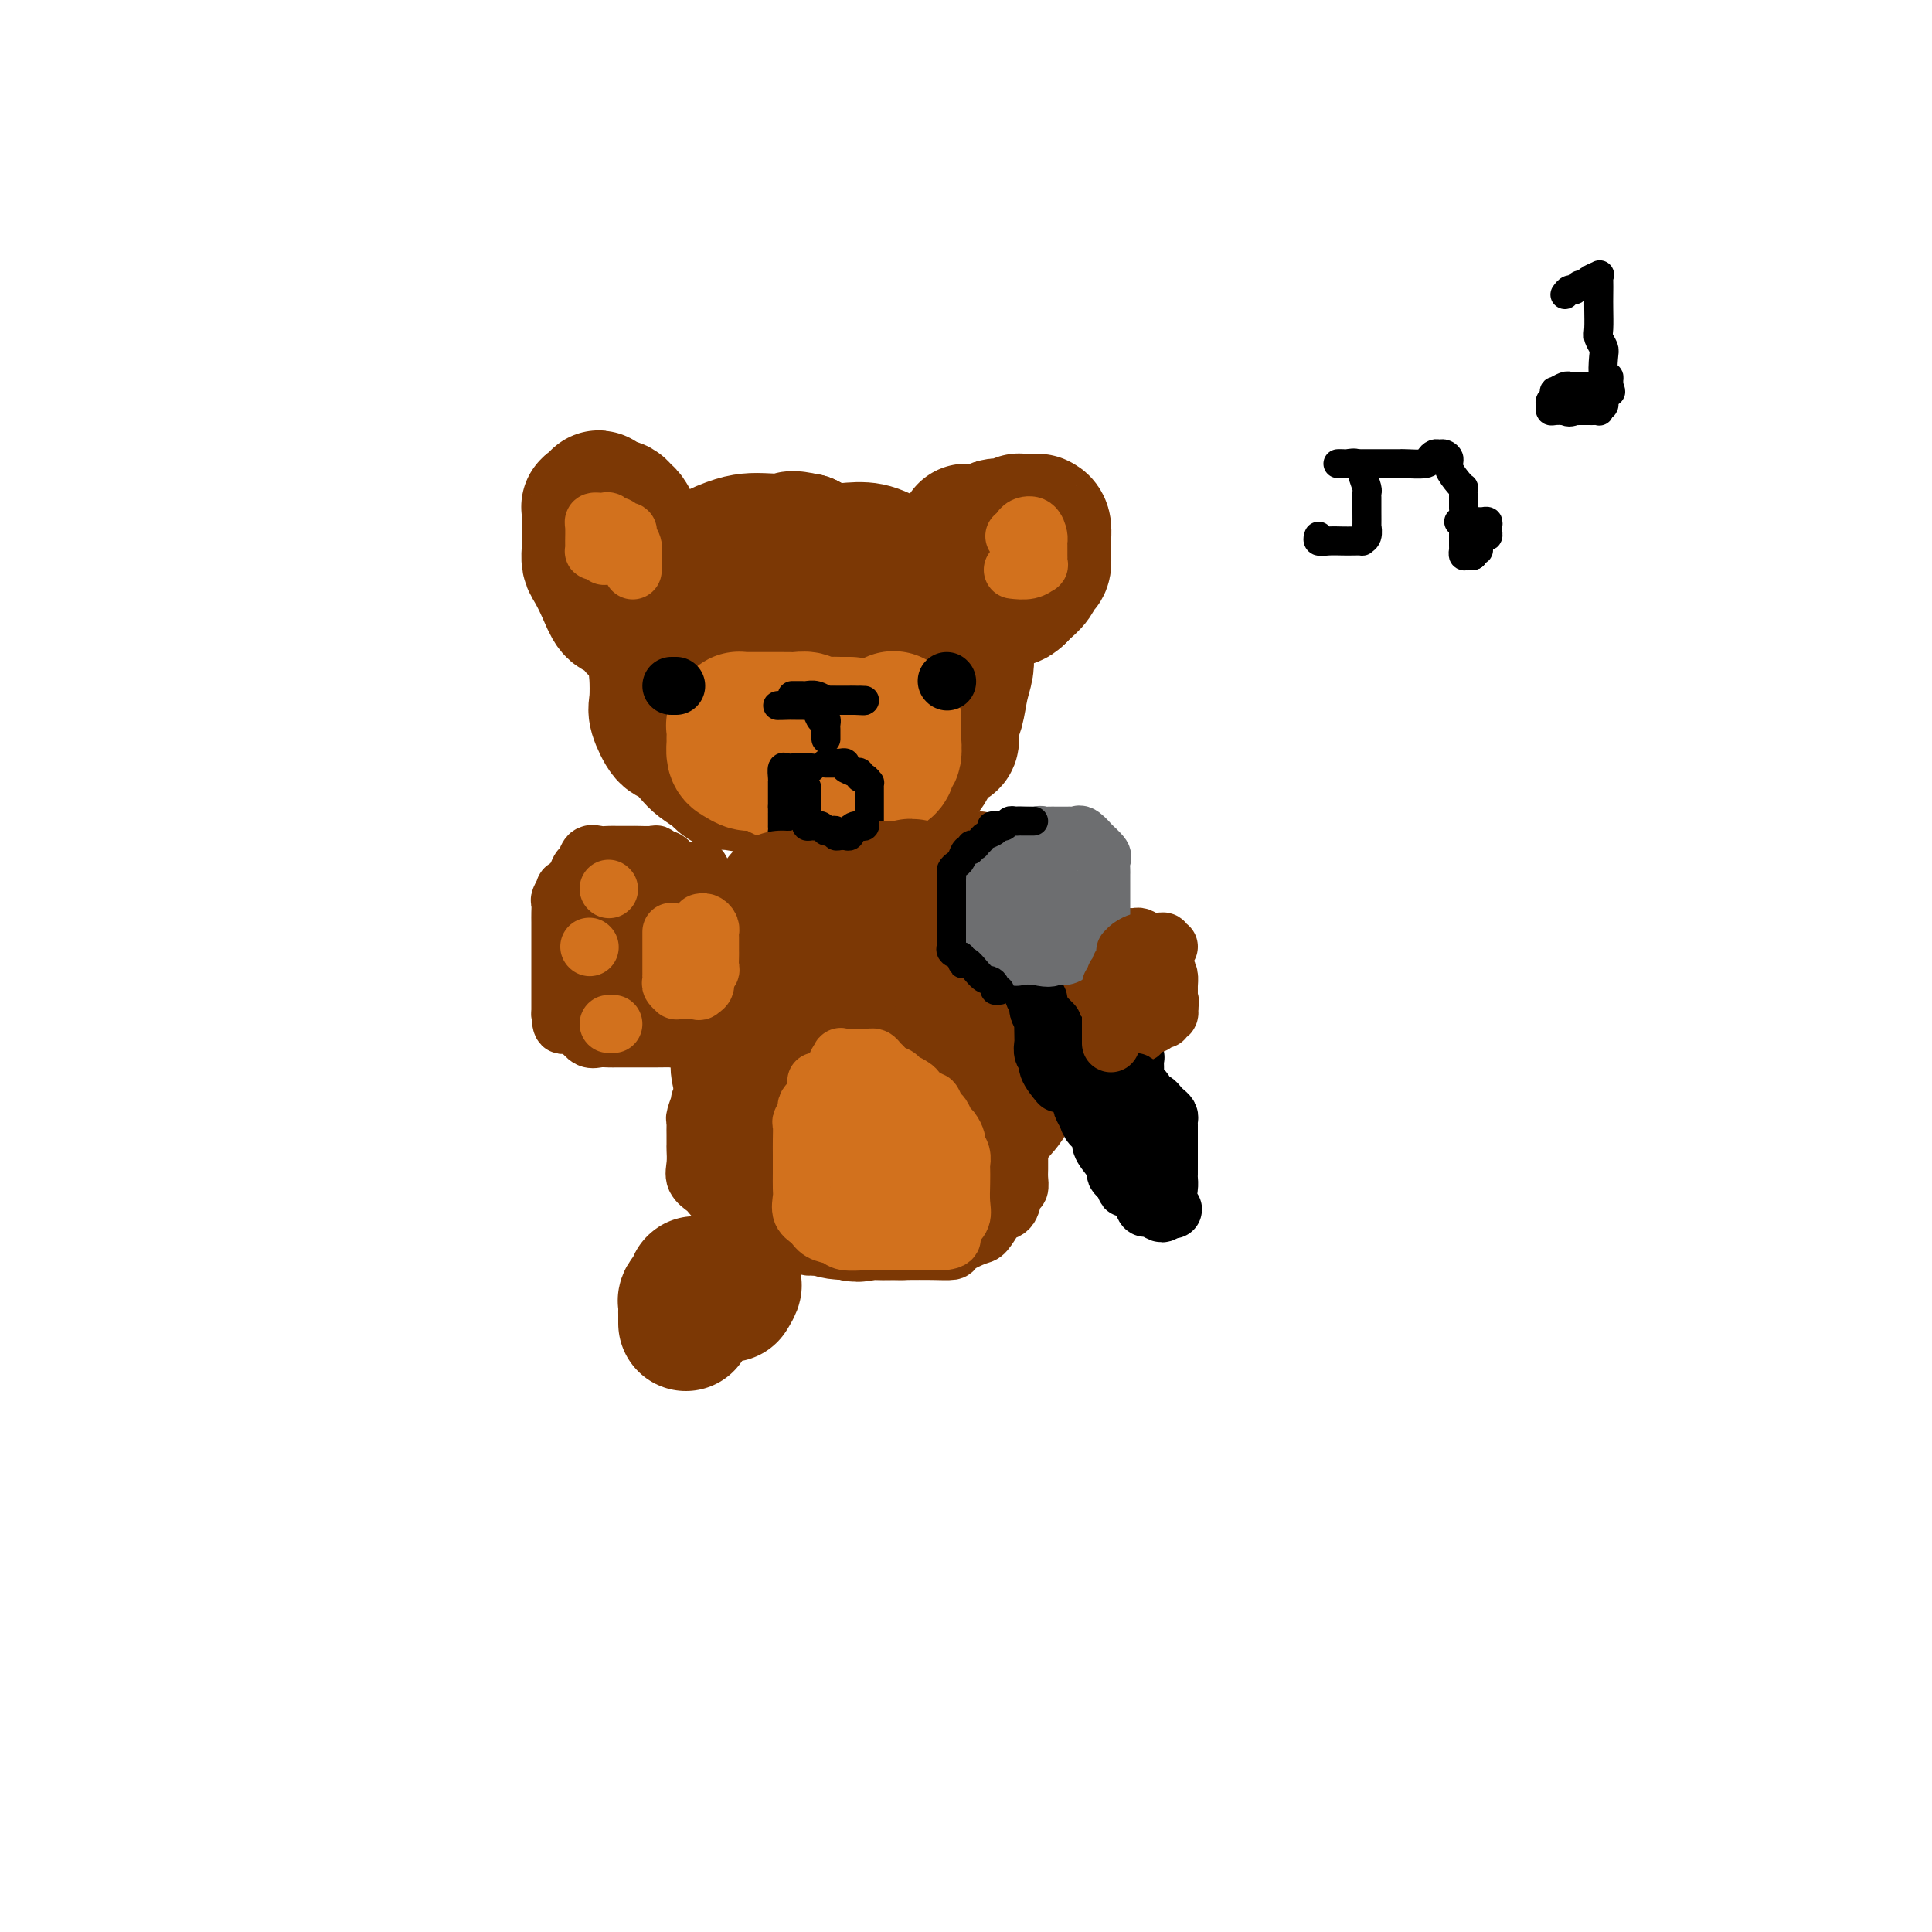 <svg viewBox='0 0 400 400' version='1.1' xmlns='http://www.w3.org/2000/svg' xmlns:xlink='http://www.w3.org/1999/xlink'><g fill='none' stroke='#7C3805' stroke-width='28' stroke-linecap='round' stroke-linejoin='round'><path d='M176,118c-0.028,-0.331 -0.055,-0.662 0,-1c0.055,-0.338 0.194,-0.683 0,-1c-0.194,-0.317 -0.721,-0.607 -1,-1c-0.279,-0.393 -0.310,-0.890 -1,-1c-0.690,-0.110 -2.038,0.167 -3,0c-0.962,-0.167 -1.540,-0.776 -2,-1c-0.460,-0.224 -0.804,-0.061 -2,0c-1.196,0.061 -3.243,0.021 -4,0c-0.757,-0.021 -0.223,-0.023 -1,0c-0.777,0.023 -2.865,0.070 -4,0c-1.135,-0.070 -1.319,-0.257 -2,0c-0.681,0.257 -1.860,0.959 -3,1c-1.140,0.041 -2.241,-0.580 -3,0c-0.759,0.580 -1.177,2.362 -2,3c-0.823,0.638 -2.052,0.134 -3,1c-0.948,0.866 -1.616,3.104 -2,4c-0.384,0.896 -0.485,0.452 -1,1c-0.515,0.548 -1.443,2.090 -2,3c-0.557,0.910 -0.741,1.189 -1,2c-0.259,0.811 -0.591,2.154 -1,3c-0.409,0.846 -0.894,1.196 -1,2c-0.106,0.804 0.166,2.061 0,3c-0.166,0.939 -0.770,1.559 -1,2c-0.230,0.441 -0.085,0.704 0,2c0.085,1.296 0.110,3.625 0,5c-0.110,1.375 -0.354,1.796 0,3c0.354,1.204 1.305,3.190 2,4c0.695,0.810 1.135,0.444 2,1c0.865,0.556 2.156,2.034 3,3c0.844,0.966 1.241,1.419 2,2c0.759,0.581 1.879,1.291 3,2'/><path d='M148,160c2.239,2.265 1.837,1.927 3,2c1.163,0.073 3.890,0.555 6,1c2.110,0.445 3.604,0.851 5,1c1.396,0.149 2.694,0.039 4,0c1.306,-0.039 2.618,-0.009 4,0c1.382,0.009 2.832,-0.004 4,0c1.168,0.004 2.054,0.024 3,0c0.946,-0.024 1.953,-0.092 3,0c1.047,0.092 2.133,0.343 3,0c0.867,-0.343 1.515,-1.280 3,-2c1.485,-0.720 3.809,-1.221 5,-2c1.191,-0.779 1.250,-1.834 2,-3c0.750,-1.166 2.190,-2.443 3,-3c0.810,-0.557 0.991,-0.393 1,-1c0.009,-0.607 -0.155,-1.985 0,-3c0.155,-1.015 0.630,-1.667 1,-3c0.370,-1.333 0.635,-3.346 1,-5c0.365,-1.654 0.832,-2.947 1,-4c0.168,-1.053 0.039,-1.864 0,-3c-0.039,-1.136 0.013,-2.596 0,-4c-0.013,-1.404 -0.091,-2.752 0,-4c0.091,-1.248 0.351,-2.396 0,-3c-0.351,-0.604 -1.314,-0.665 -2,-1c-0.686,-0.335 -1.095,-0.945 -2,-2c-0.905,-1.055 -2.306,-2.556 -3,-3c-0.694,-0.444 -0.682,0.170 -2,0c-1.318,-0.170 -3.966,-1.123 -6,-2c-2.034,-0.877 -3.452,-1.678 -5,-2c-1.548,-0.322 -3.224,-0.164 -5,0c-1.776,0.164 -3.650,0.332 -5,0c-1.350,-0.332 -2.175,-1.166 -3,-2'/><path d='M167,112c-4.452,-0.930 -2.581,-0.256 -3,0c-0.419,0.256 -3.129,0.092 -5,0c-1.871,-0.092 -2.904,-0.112 -4,0c-1.096,0.112 -2.255,0.357 -4,1c-1.745,0.643 -4.075,1.682 -6,3c-1.925,1.318 -3.445,2.913 -4,4c-0.555,1.087 -0.147,1.667 0,3c0.147,1.333 0.032,3.421 0,5c-0.032,1.579 0.020,2.650 0,4c-0.020,1.350 -0.111,2.978 0,4c0.111,1.022 0.423,1.437 1,2c0.577,0.563 1.419,1.276 3,2c1.581,0.724 3.902,1.461 7,2c3.098,0.539 6.974,0.879 9,1c2.026,0.121 2.202,0.023 4,0c1.798,-0.023 5.217,0.027 7,0c1.783,-0.027 1.931,-0.133 3,0c1.069,0.133 3.059,0.506 4,0c0.941,-0.506 0.833,-1.891 1,-3c0.167,-1.109 0.609,-1.943 1,-4c0.391,-2.057 0.731,-5.336 1,-7c0.269,-1.664 0.468,-1.714 0,-2c-0.468,-0.286 -1.603,-0.808 -2,-1c-0.397,-0.192 -0.056,-0.054 -1,0c-0.944,0.054 -3.173,0.023 -5,0c-1.827,-0.023 -3.252,-0.036 -6,0c-2.748,0.036 -6.819,0.123 -10,0c-3.181,-0.123 -5.472,-0.456 -7,0c-1.528,0.456 -2.294,1.702 -3,3c-0.706,1.298 -1.353,2.649 -2,4'/><path d='M146,133c-0.741,1.478 -0.092,1.674 0,2c0.092,0.326 -0.371,0.782 0,1c0.371,0.218 1.576,0.198 2,0c0.424,-0.198 0.068,-0.573 0,-2c-0.068,-1.427 0.154,-3.907 0,-5c-0.154,-1.093 -0.683,-0.798 -1,-1c-0.317,-0.202 -0.421,-0.899 -1,-1c-0.579,-0.101 -1.634,0.394 -2,0c-0.366,-0.394 -0.045,-1.678 0,-2c0.045,-0.322 -0.187,0.317 -1,0c-0.813,-0.317 -2.207,-1.590 -3,-2c-0.793,-0.410 -0.986,0.043 -1,0c-0.014,-0.043 0.150,-0.582 0,-1c-0.150,-0.418 -0.614,-0.714 -1,-1c-0.386,-0.286 -0.694,-0.562 -1,-1c-0.306,-0.438 -0.611,-1.037 -1,-2c-0.389,-0.963 -0.864,-2.288 -1,-3c-0.136,-0.712 0.066,-0.810 0,-1c-0.066,-0.190 -0.399,-0.470 -1,-1c-0.601,-0.530 -1.471,-1.309 -2,-2c-0.529,-0.691 -0.719,-1.296 -1,-2c-0.281,-0.704 -0.653,-1.509 -1,-2c-0.347,-0.491 -0.667,-0.667 -1,-1c-0.333,-0.333 -0.677,-0.821 -1,-1c-0.323,-0.179 -0.625,-0.048 -1,0c-0.375,0.048 -0.821,0.014 -1,0c-0.179,-0.014 -0.089,-0.007 0,0'/><path d='M126,105c-3.581,-3.713 -1.534,-0.996 -1,0c0.534,0.996 -0.445,0.270 -1,0c-0.555,-0.270 -0.685,-0.084 -1,0c-0.315,0.084 -0.817,0.066 -1,0c-0.183,-0.066 -0.049,-0.179 0,0c0.049,0.179 0.013,0.650 0,1c-0.013,0.350 -0.003,0.579 0,1c0.003,0.421 0.000,1.033 0,2c-0.000,0.967 0.002,2.288 0,3c-0.002,0.712 -0.009,0.815 0,1c0.009,0.185 0.033,0.453 0,1c-0.033,0.547 -0.122,1.374 0,2c0.122,0.626 0.456,1.050 1,2c0.544,0.950 1.296,2.425 2,4c0.704,1.575 1.358,3.249 2,4c0.642,0.751 1.271,0.580 2,1c0.729,0.420 1.558,1.433 2,2c0.442,0.567 0.499,0.688 1,1c0.501,0.312 1.447,0.816 2,1c0.553,0.184 0.713,0.049 2,0c1.287,-0.049 3.701,-0.013 5,0c1.299,0.013 1.482,0.004 3,0c1.518,-0.004 4.370,-0.001 7,0c2.630,0.001 5.037,0.000 6,0c0.963,-0.000 0.481,-0.000 0,0'/><path d='M200,110c-0.097,0.418 -0.194,0.836 0,1c0.194,0.164 0.679,0.073 1,0c0.321,-0.073 0.478,-0.128 1,0c0.522,0.128 1.407,0.441 2,0c0.593,-0.441 0.893,-1.635 2,-2c1.107,-0.365 3.021,0.098 4,0c0.979,-0.098 1.023,-0.758 1,-1c-0.023,-0.242 -0.112,-0.065 0,0c0.112,0.065 0.426,0.019 1,0c0.574,-0.019 1.408,-0.010 2,0c0.592,0.010 0.943,0.020 1,0c0.057,-0.020 -0.181,-0.070 0,0c0.181,0.070 0.781,0.260 1,1c0.219,0.740 0.055,2.029 0,3c-0.055,0.971 -0.003,1.625 0,2c0.003,0.375 -0.044,0.471 0,1c0.044,0.529 0.180,1.490 0,2c-0.180,0.510 -0.677,0.570 -1,1c-0.323,0.430 -0.472,1.231 -1,2c-0.528,0.769 -1.437,1.505 -2,2c-0.563,0.495 -0.782,0.747 -1,1'/><path d='M211,123c-1.320,1.476 -2.119,1.166 -3,1c-0.881,-0.166 -1.843,-0.188 -2,0c-0.157,0.188 0.490,0.586 0,1c-0.490,0.414 -2.117,0.843 -3,1c-0.883,0.157 -1.020,0.042 -1,0c0.020,-0.042 0.198,-0.011 0,0c-0.198,0.011 -0.771,0.003 -1,0c-0.229,-0.003 -0.115,-0.002 0,0'/></g>
<g fill='none' stroke='#D2711D' stroke-width='28' stroke-linecap='round' stroke-linejoin='round'><path d='M176,150c-0.377,-0.002 -0.755,-0.004 -1,0c-0.245,0.004 -0.359,0.015 -1,0c-0.641,-0.015 -1.811,-0.057 -3,0c-1.189,0.057 -2.398,0.211 -3,0c-0.602,-0.211 -0.597,-0.789 -1,-1c-0.403,-0.211 -1.215,-0.057 -2,0c-0.785,0.057 -1.543,0.015 -2,0c-0.457,-0.015 -0.612,-0.004 -1,0c-0.388,0.004 -1.008,0.001 -2,0c-0.992,-0.001 -2.356,-0.001 -3,0c-0.644,0.001 -0.569,0.004 -1,0c-0.431,-0.004 -1.369,-0.013 -2,0c-0.631,0.013 -0.954,0.049 -1,0c-0.046,-0.049 0.184,-0.183 0,0c-0.184,0.183 -0.782,0.683 -1,1c-0.218,0.317 -0.056,0.452 0,1c0.056,0.548 0.007,1.510 0,2c-0.007,0.490 0.028,0.509 0,1c-0.028,0.491 -0.118,1.455 0,2c0.118,0.545 0.444,0.672 1,1c0.556,0.328 1.342,0.858 2,1c0.658,0.142 1.188,-0.102 2,0c0.812,0.102 1.906,0.551 3,1'/><path d='M160,159c1.441,0.532 1.543,0.860 2,1c0.457,0.140 1.268,0.090 2,0c0.732,-0.090 1.385,-0.220 2,0c0.615,0.220 1.191,0.791 2,1c0.809,0.209 1.851,0.056 3,0c1.149,-0.056 2.407,-0.014 3,0c0.593,0.014 0.522,-0.000 1,0c0.478,0.000 1.504,0.015 2,0c0.496,-0.015 0.462,-0.061 1,0c0.538,0.061 1.650,0.227 2,0c0.350,-0.227 -0.060,-0.847 0,-1c0.060,-0.153 0.589,0.161 1,0c0.411,-0.161 0.702,-0.797 1,-1c0.298,-0.203 0.602,0.027 1,0c0.398,-0.027 0.891,-0.310 1,-1c0.109,-0.690 -0.167,-1.786 0,-2c0.167,-0.214 0.777,0.454 1,0c0.223,-0.454 0.060,-2.029 0,-3c-0.060,-0.971 -0.016,-1.338 0,-2c0.016,-0.662 0.005,-1.618 0,-2c-0.005,-0.382 -0.002,-0.191 0,0'/></g>
<g fill='none' stroke='#D2711D' stroke-width='12' stroke-linecap='round' stroke-linejoin='round'><path d='M131,118c0.001,0.088 0.001,0.175 0,0c-0.001,-0.175 -0.004,-0.614 0,-1c0.004,-0.386 0.016,-0.720 0,-1c-0.016,-0.280 -0.060,-0.505 0,-1c0.060,-0.495 0.223,-1.261 0,-2c-0.223,-0.739 -0.833,-1.452 -1,-2c-0.167,-0.548 0.109,-0.930 0,-1c-0.109,-0.070 -0.603,0.174 -1,0c-0.397,-0.174 -0.698,-0.765 -1,-1c-0.302,-0.235 -0.606,-0.116 -1,0c-0.394,0.116 -0.880,0.227 -1,0c-0.120,-0.227 0.126,-0.792 0,-1c-0.126,-0.208 -0.622,-0.059 -1,0c-0.378,0.059 -0.637,0.029 -1,0c-0.363,-0.029 -0.829,-0.057 -1,0c-0.171,0.057 -0.047,0.198 0,1c0.047,0.802 0.015,2.267 0,3c-0.015,0.733 -0.014,0.736 0,1c0.014,0.264 0.043,0.789 0,1c-0.043,0.211 -0.156,0.108 0,0c0.156,-0.108 0.580,-0.221 1,0c0.420,0.221 0.834,0.778 1,1c0.166,0.222 0.083,0.111 0,0'/><path d='M210,111c0.362,-0.324 0.724,-0.648 1,-1c0.276,-0.352 0.466,-0.733 1,-1c0.534,-0.267 1.411,-0.421 2,0c0.589,0.421 0.890,1.419 1,2c0.110,0.581 0.029,0.747 0,1c-0.029,0.253 -0.008,0.592 0,1c0.008,0.408 0.002,0.884 0,1c-0.002,0.116 0.001,-0.128 0,0c-0.001,0.128 -0.005,0.626 0,1c0.005,0.374 0.018,0.622 0,1c-0.018,0.378 -0.068,0.886 0,1c0.068,0.114 0.255,-0.165 0,0c-0.255,0.165 -0.953,0.775 -2,1c-1.047,0.225 -2.442,0.064 -3,0c-0.558,-0.064 -0.279,-0.032 0,0'/></g>
<g fill='none' stroke='#000000' stroke-width='12' stroke-linecap='round' stroke-linejoin='round'><path d='M139,142c0.417,0.000 0.833,0.000 1,0c0.167,0.000 0.083,0.000 0,0'/><path d='M196,141c0.000,0.000 0.100,0.100 0.1,0.1'/></g>
<g fill='none' stroke='#000000' stroke-width='6' stroke-linecap='round' stroke-linejoin='round'><path d='M164,144c0.328,0.002 0.656,0.004 1,0c0.344,-0.004 0.704,-0.015 1,0c0.296,0.015 0.530,0.057 1,0c0.470,-0.057 1.178,-0.211 2,0c0.822,0.211 1.760,0.789 2,1c0.240,0.211 -0.216,0.057 0,0c0.216,-0.057 1.104,-0.015 2,0c0.896,0.015 1.800,0.004 2,0c0.200,-0.004 -0.303,-0.001 0,0c0.303,0.001 1.411,0.000 2,0c0.589,-0.000 0.659,-0.000 1,0c0.341,0.000 0.955,0.000 1,0c0.045,-0.000 -0.477,-0.000 -1,0'/><path d='M178,145c1.983,0.155 -0.060,0.041 -1,0c-0.940,-0.041 -0.776,-0.011 -1,0c-0.224,0.011 -0.837,0.003 -1,0c-0.163,-0.003 0.125,-0.002 0,0c-0.125,0.002 -0.663,0.004 -1,0c-0.337,-0.004 -0.471,-0.015 -1,0c-0.529,0.015 -1.451,0.057 -2,0c-0.549,-0.057 -0.724,-0.211 -1,0c-0.276,0.211 -0.651,0.789 -1,1c-0.349,0.211 -0.671,0.057 -1,0c-0.329,-0.057 -0.665,-0.015 -1,0c-0.335,0.015 -0.668,0.004 -1,0c-0.332,-0.004 -0.663,-0.001 -1,0c-0.337,0.001 -0.679,0.000 -1,0c-0.321,-0.000 -0.622,-0.000 -1,0c-0.378,0.000 -0.832,0.000 -1,0c-0.168,-0.000 -0.048,-0.000 0,0c0.048,0.000 0.024,0.000 0,0'/><path d='M162,146c-2.298,0.155 -0.042,0.041 1,0c1.042,-0.041 0.871,-0.011 1,0c0.129,0.011 0.559,0.002 1,0c0.441,-0.002 0.892,0.001 1,0c0.108,-0.001 -0.126,-0.007 0,0c0.126,0.007 0.612,0.025 1,0c0.388,-0.025 0.678,-0.095 1,0c0.322,0.095 0.675,0.354 1,1c0.325,0.646 0.623,1.680 1,2c0.377,0.320 0.833,-0.073 1,0c0.167,0.073 0.045,0.612 0,1c-0.045,0.388 -0.012,0.626 0,1c0.012,0.374 0.003,0.884 0,1c-0.003,0.116 -0.001,-0.161 0,0c0.001,0.161 0.000,0.760 0,1c-0.000,0.240 -0.000,0.120 0,0'/><path d='M168,159c-0.333,0.000 -0.666,0.001 -1,0c-0.334,-0.001 -0.668,-0.002 -1,0c-0.332,0.002 -0.663,0.007 -1,0c-0.337,-0.007 -0.679,-0.026 -1,0c-0.321,0.026 -0.622,0.097 -1,0c-0.378,-0.097 -0.833,-0.363 -1,0c-0.167,0.363 -0.045,1.353 0,2c0.045,0.647 0.012,0.950 0,1c-0.012,0.050 -0.003,-0.155 0,0c0.003,0.155 0.001,0.669 0,1c-0.001,0.331 -0.000,0.481 0,1c0.000,0.519 0.000,1.409 0,2c-0.000,0.591 -0.000,0.883 0,1c0.000,0.117 0.000,0.058 0,0'/><path d='M162,167c0.000,1.437 0.000,1.029 0,1c-0.000,-0.029 -0.001,0.322 0,1c0.001,0.678 0.003,1.684 0,2c-0.003,0.316 -0.012,-0.059 0,0c0.012,0.059 0.044,0.551 0,1c-0.044,0.449 -0.165,0.856 0,1c0.165,0.144 0.617,0.024 1,0c0.383,-0.024 0.698,0.046 1,0c0.302,-0.046 0.592,-0.208 1,0c0.408,0.208 0.935,0.788 1,1c0.065,0.212 -0.332,0.057 0,0c0.332,-0.057 1.395,-0.015 2,0c0.605,0.015 0.754,0.004 1,0c0.246,-0.004 0.589,-0.001 1,0c0.411,0.001 0.888,0.000 1,0c0.112,-0.000 -0.143,-0.000 0,0c0.143,0.000 0.682,0.000 1,0c0.318,-0.000 0.414,-0.000 1,0c0.586,0.000 1.663,0.000 2,0c0.337,-0.000 -0.064,-0.000 0,0c0.064,0.000 0.594,0.000 1,0c0.406,-0.000 0.687,-0.000 1,0c0.313,0.000 0.656,0.000 1,0'/><path d='M178,174c2.332,0.203 1.161,0.210 1,0c-0.161,-0.210 0.689,-0.637 1,-1c0.311,-0.363 0.083,-0.662 0,-1c-0.083,-0.338 -0.022,-0.717 0,-1c0.022,-0.283 0.006,-0.471 0,-1c-0.006,-0.529 -0.002,-1.398 0,-2c0.002,-0.602 0.000,-0.938 0,-1c-0.000,-0.062 -0.000,0.151 0,0c0.000,-0.151 0.001,-0.666 0,-1c-0.001,-0.334 -0.003,-0.486 0,-1c0.003,-0.514 0.011,-1.391 0,-2c-0.011,-0.609 -0.041,-0.952 0,-1c0.041,-0.048 0.152,0.197 0,0c-0.152,-0.197 -0.566,-0.836 -1,-1c-0.434,-0.164 -0.886,0.148 -1,0c-0.114,-0.148 0.110,-0.757 0,-1c-0.110,-0.243 -0.555,-0.122 -1,0'/><path d='M177,160c-0.930,-0.475 -1.755,-0.663 -2,-1c-0.245,-0.337 0.088,-0.822 0,-1c-0.088,-0.178 -0.598,-0.048 -1,0c-0.402,0.048 -0.695,0.013 -1,0c-0.305,-0.013 -0.620,-0.003 -1,0c-0.380,0.003 -0.823,0.001 -1,0c-0.177,-0.001 -0.089,-0.000 0,0'/></g>
<g fill='none' stroke='#6D6E70' stroke-width='12' stroke-linecap='round' stroke-linejoin='round'><path d='M211,175c-0.034,-0.007 -0.068,-0.014 0,0c0.068,0.014 0.240,0.049 0,0c-0.240,-0.049 -0.890,-0.180 -1,0c-0.110,0.180 0.321,0.672 0,1c-0.321,0.328 -1.394,0.491 -2,1c-0.606,0.509 -0.744,1.364 -1,2c-0.256,0.636 -0.629,1.053 -1,1c-0.371,-0.053 -0.740,-0.576 -1,0c-0.260,0.576 -0.409,2.252 -1,3c-0.591,0.748 -1.622,0.566 -2,1c-0.378,0.434 -0.101,1.482 0,2c0.101,0.518 0.027,0.507 0,1c-0.027,0.493 -0.007,1.491 0,2c0.007,0.509 0.000,0.528 0,1c-0.000,0.472 0.006,1.398 0,2c-0.006,0.602 -0.023,0.879 0,1c0.023,0.121 0.085,0.084 0,0c-0.085,-0.084 -0.317,-0.215 0,0c0.317,0.215 1.184,0.776 2,1c0.816,0.224 1.582,0.113 2,0c0.418,-0.113 0.488,-0.227 1,0c0.512,0.227 1.465,0.794 2,1c0.535,0.206 0.650,0.052 1,0c0.350,-0.052 0.933,-0.003 1,0c0.067,0.003 -0.384,-0.040 0,0c0.384,0.040 1.603,0.165 2,0c0.397,-0.165 -0.030,-0.618 0,-1c0.030,-0.382 0.515,-0.691 1,-1'/><path d='M214,193c2.095,0.158 1.332,0.053 1,0c-0.332,-0.053 -0.233,-0.056 0,0c0.233,0.056 0.598,0.169 1,0c0.402,-0.169 0.840,-0.622 1,-1c0.160,-0.378 0.043,-0.683 0,-1c-0.043,-0.317 -0.012,-0.648 0,-1c0.012,-0.352 0.003,-0.725 0,-1c-0.003,-0.275 -0.001,-0.452 0,-1c0.001,-0.548 0.000,-1.467 0,-2c-0.000,-0.533 -0.000,-0.679 0,-1c0.000,-0.321 0.000,-0.817 0,-1c-0.000,-0.183 -0.000,-0.052 0,0c0.000,0.052 0.000,0.026 0,0'/><path d='M217,179c-0.354,0.005 -0.708,0.011 -1,0c-0.292,-0.011 -0.523,-0.038 -1,0c-0.477,0.038 -1.200,0.141 -2,0c-0.800,-0.141 -1.679,-0.525 -2,0c-0.321,0.525 -0.086,1.959 0,3c0.086,1.041 0.023,1.689 0,2c-0.023,0.311 -0.006,0.286 0,1c0.006,0.714 0.001,2.167 0,3c-0.001,0.833 0.003,1.047 0,1c-0.003,-0.047 -0.013,-0.353 0,0c0.013,0.353 0.049,1.366 0,2c-0.049,0.634 -0.183,0.888 0,1c0.183,0.112 0.683,0.083 1,0c0.317,-0.083 0.452,-0.218 1,0c0.548,0.218 1.510,0.791 2,1c0.490,0.209 0.510,0.056 1,0c0.490,-0.056 1.451,-0.015 2,0c0.549,0.015 0.686,0.004 1,0c0.314,-0.004 0.804,-0.001 1,0c0.196,0.001 0.098,0.001 0,0'/></g>
<g fill='none' stroke='#000000' stroke-width='12' stroke-linecap='round' stroke-linejoin='round'><path d='M211,206c-0.090,0.015 -0.180,0.029 0,0c0.180,-0.029 0.630,-0.103 1,0c0.370,0.103 0.661,0.383 1,1c0.339,0.617 0.725,1.570 1,2c0.275,0.430 0.437,0.337 1,1c0.563,0.663 1.526,2.084 2,3c0.474,0.916 0.461,1.329 1,2c0.539,0.671 1.632,1.600 2,2c0.368,0.400 0.010,0.270 0,1c-0.010,0.730 0.329,2.319 1,3c0.671,0.681 1.676,0.455 2,1c0.324,0.545 -0.032,1.862 0,2c0.032,0.138 0.452,-0.903 1,0c0.548,0.903 1.226,3.751 2,5c0.774,1.249 1.646,0.899 2,1c0.354,0.101 0.190,0.653 0,1c-0.190,0.347 -0.405,0.489 0,1c0.405,0.511 1.432,1.391 2,2c0.568,0.609 0.678,0.949 1,1c0.322,0.051 0.857,-0.185 1,0c0.143,0.185 -0.106,0.792 0,1c0.106,0.208 0.567,0.018 1,0c0.433,-0.018 0.838,0.138 1,0c0.162,-0.138 0.081,-0.569 0,-1'/><path d='M234,235c1.464,1.058 1.124,0.702 1,0c-0.124,-0.702 -0.033,-1.749 0,-2c0.033,-0.251 0.009,0.295 0,0c-0.009,-0.295 -0.002,-1.431 0,-2c0.002,-0.569 0.001,-0.572 0,-1c-0.001,-0.428 -0.000,-1.281 0,-2c0.000,-0.719 0.000,-1.305 0,-2c-0.000,-0.695 -0.000,-1.501 0,-2c0.000,-0.499 0.001,-0.693 0,-1c-0.001,-0.307 -0.004,-0.726 0,-1c0.004,-0.274 0.015,-0.401 0,-1c-0.015,-0.599 -0.056,-1.670 0,-2c0.056,-0.330 0.208,0.081 0,0c-0.208,-0.081 -0.776,-0.655 -1,-1c-0.224,-0.345 -0.102,-0.460 0,-1c0.102,-0.540 0.186,-1.503 0,-2c-0.186,-0.497 -0.641,-0.527 -1,-1c-0.359,-0.473 -0.621,-1.387 -1,-2c-0.379,-0.613 -0.876,-0.923 -1,-1c-0.124,-0.077 0.124,0.080 0,0c-0.124,-0.080 -0.621,-0.398 -1,-1c-0.379,-0.602 -0.640,-1.487 -1,-2c-0.360,-0.513 -0.818,-0.653 -1,-1c-0.182,-0.347 -0.086,-0.901 0,-1c0.086,-0.099 0.164,0.258 0,0c-0.164,-0.258 -0.569,-1.130 -1,-2c-0.431,-0.870 -0.889,-1.738 -1,-2c-0.111,-0.262 0.124,0.083 0,0c-0.124,-0.083 -0.607,-0.595 -1,-1c-0.393,-0.405 -0.697,-0.702 -1,-1'/><path d='M224,200c-1.559,-2.481 -0.456,-1.185 0,-1c0.456,0.185 0.266,-0.742 0,-1c-0.266,-0.258 -0.607,0.154 -1,0c-0.393,-0.154 -0.837,-0.874 -1,-1c-0.163,-0.126 -0.044,0.342 0,1c0.044,0.658 0.012,1.507 0,2c-0.012,0.493 -0.003,0.629 0,1c0.003,0.371 0.000,0.976 0,1c-0.000,0.024 0.003,-0.533 0,0c-0.003,0.533 -0.011,2.157 0,3c0.011,0.843 0.040,0.903 0,1c-0.040,0.097 -0.151,0.229 0,1c0.151,0.771 0.562,2.182 1,3c0.438,0.818 0.902,1.042 1,1c0.098,-0.042 -0.170,-0.352 0,0c0.170,0.352 0.776,1.364 1,2c0.224,0.636 0.064,0.896 0,1c-0.064,0.104 -0.032,0.052 0,0'/></g>
<g fill='none' stroke='#7C3805' stroke-width='12' stroke-linecap='round' stroke-linejoin='round'><path d='M145,180c0.125,0.192 0.250,0.384 0,1c-0.250,0.616 -0.874,1.657 -1,2c-0.126,0.343 0.246,-0.010 0,0c-0.246,0.010 -1.112,0.384 -2,1c-0.888,0.616 -1.800,1.473 -2,2c-0.200,0.527 0.312,0.722 0,1c-0.312,0.278 -1.449,0.638 -2,1c-0.551,0.362 -0.515,0.727 -1,1c-0.485,0.273 -1.489,0.454 -2,1c-0.511,0.546 -0.529,1.456 -1,2c-0.471,0.544 -1.394,0.723 -2,1c-0.606,0.277 -0.894,0.651 -1,1c-0.106,0.349 -0.028,0.674 0,1c0.028,0.326 0.008,0.652 0,1c-0.008,0.348 -0.002,0.716 0,1c0.002,0.284 -0.000,0.482 0,1c0.000,0.518 0.003,1.356 0,2c-0.003,0.644 -0.013,1.093 0,2c0.013,0.907 0.050,2.270 0,3c-0.050,0.730 -0.186,0.826 0,1c0.186,0.174 0.694,0.425 1,1c0.306,0.575 0.409,1.474 1,2c0.591,0.526 1.670,0.681 2,1c0.330,0.319 -0.088,0.804 0,1c0.088,0.196 0.683,0.104 1,0c0.317,-0.104 0.354,-0.220 1,0c0.646,0.220 1.899,0.777 3,1c1.101,0.223 2.051,0.111 3,0'/><path d='M143,212c1.682,0.463 0.885,0.120 1,0c0.115,-0.120 1.140,-0.018 2,0c0.860,0.018 1.555,-0.049 2,0c0.445,0.049 0.641,0.212 1,0c0.359,-0.212 0.881,-0.800 1,-1c0.119,-0.200 -0.164,-0.011 0,-1c0.164,-0.989 0.776,-3.157 1,-4c0.224,-0.843 0.061,-0.363 0,-1c-0.061,-0.637 -0.020,-2.393 0,-4c0.020,-1.607 0.020,-3.067 0,-4c-0.020,-0.933 -0.061,-1.339 0,-2c0.061,-0.661 0.223,-1.577 0,-2c-0.223,-0.423 -0.830,-0.352 -1,-1c-0.170,-0.648 0.098,-2.015 0,-3c-0.098,-0.985 -0.561,-1.588 -1,-2c-0.439,-0.412 -0.852,-0.632 -1,-1c-0.148,-0.368 -0.029,-0.883 0,-1c0.029,-0.117 -0.031,0.165 0,0c0.031,-0.165 0.153,-0.776 0,-1c-0.153,-0.224 -0.580,-0.060 -1,0c-0.420,0.060 -0.834,0.017 -1,0c-0.166,-0.017 -0.083,-0.009 0,0'/><path d='M140,180c0.204,0.235 0.408,0.469 0,0c-0.408,-0.469 -1.427,-1.642 -2,-2c-0.573,-0.358 -0.701,0.100 -1,0c-0.299,-0.100 -0.769,-0.759 -1,-1c-0.231,-0.241 -0.222,-0.065 -1,0c-0.778,0.065 -2.344,0.018 -3,0c-0.656,-0.018 -0.403,-0.007 -1,0c-0.597,0.007 -2.044,0.009 -3,0c-0.956,-0.009 -1.422,-0.028 -2,0c-0.578,0.028 -1.267,0.104 -2,0c-0.733,-0.104 -1.511,-0.388 -2,0c-0.489,0.388 -0.690,1.447 -1,2c-0.310,0.553 -0.728,0.600 -1,1c-0.272,0.400 -0.399,1.153 -1,2c-0.601,0.847 -1.678,1.788 -2,2c-0.322,0.212 0.110,-0.306 0,0c-0.110,0.306 -0.761,1.435 -1,2c-0.239,0.565 -0.064,0.565 0,1c0.064,0.435 0.017,1.303 0,2c-0.017,0.697 -0.005,1.222 0,2c0.005,0.778 0.001,1.808 0,2c-0.001,0.192 -0.000,-0.453 0,0c0.000,0.453 0.000,2.004 0,3c-0.000,0.996 -0.000,1.436 0,2c0.000,0.564 0.000,1.253 0,2c-0.000,0.747 -0.000,1.552 0,2c0.000,0.448 0.000,0.540 0,1c-0.000,0.460 -0.000,1.288 0,2c0.000,0.712 0.000,1.307 0,2c-0.000,0.693 -0.000,1.484 0,2c0.000,0.516 0.000,0.758 0,1'/><path d='M116,210c0.236,3.778 0.826,1.724 1,1c0.174,-0.724 -0.067,-0.117 0,0c0.067,0.117 0.441,-0.256 1,0c0.559,0.256 1.303,1.140 2,2c0.697,0.860 1.347,1.694 2,2c0.653,0.306 1.310,0.082 2,0c0.690,-0.082 1.412,-0.022 2,0c0.588,0.022 1.040,0.006 2,0c0.960,-0.006 2.427,-0.001 3,0c0.573,0.001 0.250,-0.002 1,0c0.750,0.002 2.572,0.010 4,0c1.428,-0.010 2.463,-0.038 3,0c0.537,0.038 0.575,0.141 1,0c0.425,-0.141 1.238,-0.525 2,-1c0.762,-0.475 1.472,-1.039 2,-2c0.528,-0.961 0.873,-2.317 1,-3c0.127,-0.683 0.035,-0.691 0,-1c-0.035,-0.309 -0.013,-0.918 0,-2c0.013,-1.082 0.016,-2.635 0,-4c-0.016,-1.365 -0.050,-2.542 0,-4c0.050,-1.458 0.183,-3.199 0,-4c-0.183,-0.801 -0.682,-0.663 -1,-1c-0.318,-0.337 -0.456,-1.148 -1,-2c-0.544,-0.852 -1.494,-1.745 -2,-2c-0.506,-0.255 -0.568,0.129 -1,0c-0.432,-0.129 -1.235,-0.770 -2,-1c-0.765,-0.230 -1.492,-0.048 -2,0c-0.508,0.048 -0.796,-0.039 -1,0c-0.204,0.039 -0.324,0.203 -1,0c-0.676,-0.203 -1.907,-0.772 -3,-1c-1.093,-0.228 -2.046,-0.114 -3,0'/><path d='M128,187c-2.373,-0.307 -1.806,-0.076 -2,0c-0.194,0.076 -1.148,-0.003 -2,0c-0.852,0.003 -1.603,0.087 -2,1c-0.397,0.913 -0.439,2.655 -1,4c-0.561,1.345 -1.641,2.293 -2,3c-0.359,0.707 0.004,1.174 0,2c-0.004,0.826 -0.375,2.011 0,3c0.375,0.989 1.497,1.782 2,2c0.503,0.218 0.388,-0.138 1,0c0.612,0.138 1.950,0.769 3,1c1.050,0.231 1.811,0.063 3,0c1.189,-0.063 2.806,-0.020 4,0c1.194,0.020 1.966,0.019 3,0c1.034,-0.019 2.329,-0.055 3,0c0.671,0.055 0.716,0.202 1,0c0.284,-0.202 0.805,-0.754 1,-1c0.195,-0.246 0.063,-0.185 0,-1c-0.063,-0.815 -0.059,-2.505 0,-4c0.059,-1.495 0.171,-2.793 0,-4c-0.171,-1.207 -0.626,-2.322 -1,-3c-0.374,-0.678 -0.668,-0.921 -1,-1c-0.332,-0.079 -0.702,0.004 -1,0c-0.298,-0.004 -0.525,-0.095 -1,0c-0.475,0.095 -1.199,0.378 -2,1c-0.801,0.622 -1.679,1.585 -2,3c-0.321,1.415 -0.086,3.282 0,5c0.086,1.718 0.023,3.285 0,4c-0.023,0.715 -0.006,0.577 0,1c0.006,0.423 0.002,1.407 0,2c-0.002,0.593 -0.001,0.797 0,1'/><path d='M132,206c0.586,1.985 2.052,0.447 3,0c0.948,-0.447 1.378,0.195 2,0c0.622,-0.195 1.435,-1.228 2,-2c0.565,-0.772 0.883,-1.285 1,-2c0.117,-0.715 0.033,-1.633 0,-2c-0.033,-0.367 -0.017,-0.184 0,0'/><path d='M230,196c0.423,0.326 0.846,0.652 1,1c0.154,0.348 0.038,0.719 0,1c-0.038,0.281 0.001,0.471 0,1c-0.001,0.529 -0.043,1.398 0,2c0.043,0.602 0.169,0.938 0,1c-0.169,0.062 -0.634,-0.151 -1,0c-0.366,0.151 -0.634,0.665 -1,1c-0.366,0.335 -0.830,0.491 -1,1c-0.170,0.509 -0.046,1.370 0,2c0.046,0.630 0.013,1.030 0,2c-0.013,0.970 -0.008,2.508 0,3c0.008,0.492 0.018,-0.064 0,0c-0.018,0.064 -0.065,0.749 0,1c0.065,0.251 0.241,0.067 1,0c0.759,-0.067 2.101,-0.018 3,0c0.899,0.018 1.354,0.006 2,0c0.646,-0.006 1.482,-0.006 2,0c0.518,0.006 0.717,0.017 1,0c0.283,-0.017 0.649,-0.061 1,0c0.351,0.061 0.686,0.228 1,0c0.314,-0.228 0.606,-0.851 1,-1c0.394,-0.149 0.889,0.177 1,0c0.111,-0.177 -0.162,-0.855 0,-1c0.162,-0.145 0.761,0.244 1,0c0.239,-0.244 0.120,-1.122 0,-2'/><path d='M242,208c0.463,-0.810 0.122,-0.835 0,-1c-0.122,-0.165 -0.024,-0.472 0,-1c0.024,-0.528 -0.026,-1.279 0,-2c0.026,-0.721 0.127,-1.411 0,-2c-0.127,-0.589 -0.482,-1.076 -1,-2c-0.518,-0.924 -1.200,-2.286 -2,-3c-0.800,-0.714 -1.720,-0.780 -2,-1c-0.280,-0.220 0.079,-0.595 0,-1c-0.079,-0.405 -0.598,-0.841 -1,-1c-0.402,-0.159 -0.689,-0.042 -1,0c-0.311,0.042 -0.647,0.010 -1,0c-0.353,-0.010 -0.723,0.004 -1,0c-0.277,-0.004 -0.460,-0.024 -1,0c-0.540,0.024 -1.437,0.094 -2,0c-0.563,-0.094 -0.792,-0.350 -1,0c-0.208,0.350 -0.395,1.306 -1,2c-0.605,0.694 -1.626,1.127 -2,1c-0.374,-0.127 -0.100,-0.813 0,0c0.100,0.813 0.025,3.124 0,4c-0.025,0.876 0.000,0.318 0,1c-0.000,0.682 -0.025,2.603 0,4c0.025,1.397 0.100,2.269 0,3c-0.100,0.731 -0.374,1.320 0,2c0.374,0.680 1.395,1.450 2,2c0.605,0.550 0.792,0.879 1,1c0.208,0.121 0.437,0.032 1,0c0.563,-0.032 1.459,-0.009 2,0c0.541,0.009 0.726,0.002 1,0c0.274,-0.002 0.637,-0.001 1,0'/><path d='M234,214c1.403,0.756 0.912,0.147 1,0c0.088,-0.147 0.756,0.168 1,0c0.244,-0.168 0.062,-0.818 0,-2c-0.062,-1.182 -0.006,-2.895 0,-4c0.006,-1.105 -0.037,-1.603 0,-2c0.037,-0.397 0.154,-0.694 0,-1c-0.154,-0.306 -0.580,-0.621 -1,-1c-0.420,-0.379 -0.834,-0.823 -1,-1c-0.166,-0.177 -0.083,-0.089 0,0'/><path d='M203,174c0.001,0.336 0.001,0.671 0,1c-0.001,0.329 -0.005,0.651 0,1c0.005,0.349 0.017,0.723 0,1c-0.017,0.277 -0.063,0.455 0,1c0.063,0.545 0.234,1.456 0,2c-0.234,0.544 -0.874,0.720 -1,1c-0.126,0.280 0.261,0.664 0,1c-0.261,0.336 -1.169,0.625 -2,1c-0.831,0.375 -1.584,0.837 -2,1c-0.416,0.163 -0.494,0.029 -1,0c-0.506,-0.029 -1.439,0.049 -2,0c-0.561,-0.049 -0.748,-0.223 -1,0c-0.252,0.223 -0.568,0.844 -1,1c-0.432,0.156 -0.979,-0.154 -2,0c-1.021,0.154 -2.514,0.773 -3,1c-0.486,0.227 0.036,0.061 0,0c-0.036,-0.061 -0.629,-0.016 -1,0c-0.371,0.016 -0.518,0.004 -1,0c-0.482,-0.004 -1.297,-0.001 -2,0c-0.703,0.001 -1.293,0.000 -2,0c-0.707,-0.000 -1.532,-0.000 -2,0c-0.468,0.000 -0.578,0.000 -1,0c-0.422,-0.000 -1.154,-0.000 -2,0c-0.846,0.000 -1.805,0.000 -2,0c-0.195,-0.000 0.373,-0.000 0,0c-0.373,0.000 -1.686,0.000 -3,0'/><path d='M172,186c-4.737,0.236 -2.580,-0.672 -2,-1c0.580,-0.328 -0.418,-0.074 -1,0c-0.582,0.074 -0.748,-0.033 -1,0c-0.252,0.033 -0.591,0.205 -1,0c-0.409,-0.205 -0.888,-0.787 -1,-1c-0.112,-0.213 0.144,-0.057 0,0c-0.144,0.057 -0.689,0.015 -1,0c-0.311,-0.015 -0.390,-0.004 -1,0c-0.610,0.004 -1.751,0.001 -2,0c-0.249,-0.001 0.395,-0.000 1,0c0.605,0.000 1.172,0.000 2,0c0.828,-0.000 1.917,-0.000 3,0c1.083,0.000 2.160,0.000 3,0c0.840,-0.000 1.443,-0.000 2,0c0.557,0.000 1.070,0.000 2,0c0.930,-0.000 2.278,-0.000 3,0c0.722,0.000 0.817,0.000 1,0c0.183,-0.000 0.456,-0.000 1,0c0.544,0.000 1.361,0.000 2,0c0.639,-0.000 1.099,-0.000 2,0c0.901,0.000 2.243,0.000 3,0c0.757,-0.000 0.931,-0.000 1,0c0.069,0.000 0.035,0.000 0,0'/><path d='M188,184c4.483,-0.209 2.689,-0.732 1,-1c-1.689,-0.268 -3.274,-0.282 -5,0c-1.726,0.282 -3.594,0.859 -5,1c-1.406,0.141 -2.352,-0.154 -3,0c-0.648,0.154 -0.999,0.758 -1,1c-0.001,0.242 0.348,0.124 0,0c-0.348,-0.124 -1.391,-0.254 -2,0c-0.609,0.254 -0.782,0.890 -1,1c-0.218,0.110 -0.482,-0.308 -1,0c-0.518,0.308 -1.291,1.340 -2,2c-0.709,0.660 -1.354,0.947 -2,1c-0.646,0.053 -1.294,-0.127 -2,0c-0.706,0.127 -1.471,0.559 -2,1c-0.529,0.441 -0.823,0.889 -1,1c-0.177,0.111 -0.236,-0.114 -1,0c-0.764,0.114 -2.232,0.566 -3,1c-0.768,0.434 -0.835,0.848 -1,1c-0.165,0.152 -0.429,0.041 -1,0c-0.571,-0.041 -1.449,-0.012 -2,0c-0.551,0.012 -0.776,0.006 -1,0'/><path d='M153,193c-3.785,1.356 -1.747,0.245 -1,0c0.747,-0.245 0.204,0.375 0,1c-0.204,0.625 -0.069,1.253 0,2c0.069,0.747 0.071,1.612 0,2c-0.071,0.388 -0.215,0.300 0,1c0.215,0.700 0.789,2.188 1,3c0.211,0.812 0.060,0.946 0,1c-0.060,0.054 -0.030,0.027 0,0'/><path d='M153,208c-0.000,0.787 -0.000,1.574 0,2c0.000,0.426 0.001,0.491 0,1c-0.001,0.509 -0.003,1.463 0,2c0.003,0.537 0.013,0.656 0,1c-0.013,0.344 -0.049,0.912 0,1c0.049,0.088 0.181,-0.305 0,0c-0.181,0.305 -0.677,1.306 -1,2c-0.323,0.694 -0.473,1.080 -1,2c-0.527,0.920 -1.433,2.373 -2,3c-0.567,0.627 -0.797,0.427 -1,1c-0.203,0.573 -0.380,1.918 -1,3c-0.620,1.082 -1.683,1.900 -2,2c-0.317,0.100 0.111,-0.518 0,0c-0.111,0.518 -0.762,2.170 -1,3c-0.238,0.830 -0.064,0.837 0,1c0.064,0.163 0.018,0.483 0,1c-0.018,0.517 -0.007,1.230 0,2c0.007,0.770 0.009,1.597 0,2c-0.009,0.403 -0.028,0.383 0,1c0.028,0.617 0.104,1.871 0,3c-0.104,1.129 -0.390,2.133 0,3c0.390,0.867 1.454,1.597 2,2c0.546,0.403 0.575,0.479 1,1c0.425,0.521 1.246,1.488 2,2c0.754,0.512 1.439,0.570 2,1c0.561,0.430 0.997,1.231 2,2c1.003,0.769 2.572,1.505 4,2c1.428,0.495 2.714,0.747 4,1'/><path d='M161,255c2.988,2.171 1.958,2.097 2,2c0.042,-0.097 1.158,-0.218 2,0c0.842,0.218 1.411,0.776 2,1c0.589,0.224 1.198,0.112 2,0c0.802,-0.112 1.798,-0.226 3,0c1.202,0.226 2.611,0.793 3,1c0.389,0.207 -0.242,0.056 0,0c0.242,-0.056 1.358,-0.015 3,0c1.642,0.015 3.810,0.005 5,0c1.190,-0.005 1.401,-0.003 2,0c0.599,0.003 1.586,0.008 3,0c1.414,-0.008 3.257,-0.027 5,0c1.743,0.027 3.388,0.102 4,0c0.612,-0.102 0.190,-0.381 1,-1c0.810,-0.619 2.851,-1.578 4,-2c1.149,-0.422 1.407,-0.306 2,-1c0.593,-0.694 1.522,-2.198 2,-3c0.478,-0.802 0.506,-0.901 1,-1c0.494,-0.099 1.453,-0.200 2,-1c0.547,-0.800 0.683,-2.301 1,-3c0.317,-0.699 0.817,-0.596 1,-1c0.183,-0.404 0.049,-1.316 0,-2c-0.049,-0.684 -0.013,-1.138 0,-2c0.013,-0.862 0.004,-2.130 0,-3c-0.004,-0.870 -0.001,-1.343 0,-2c0.001,-0.657 0.000,-1.499 0,-2c-0.000,-0.501 -0.000,-0.662 0,-1c0.000,-0.338 0.000,-0.854 0,-1c-0.000,-0.146 -0.000,0.076 0,0c0.000,-0.076 0.000,-0.450 0,-1c-0.000,-0.550 -0.000,-1.275 0,-2'/><path d='M211,230c0.309,-3.272 0.083,-1.453 0,-1c-0.083,0.453 -0.022,-0.459 0,-1c0.022,-0.541 0.004,-0.710 0,-1c-0.004,-0.290 0.005,-0.699 0,-1c-0.005,-0.301 -0.024,-0.493 0,-1c0.024,-0.507 0.090,-1.328 0,-2c-0.090,-0.672 -0.335,-1.193 -1,-2c-0.665,-0.807 -1.750,-1.899 -2,-3c-0.250,-1.101 0.337,-2.211 0,-3c-0.337,-0.789 -1.596,-1.257 -2,-2c-0.404,-0.743 0.048,-1.762 0,-2c-0.048,-0.238 -0.597,0.303 -1,0c-0.403,-0.303 -0.660,-1.452 -1,-2c-0.340,-0.548 -0.764,-0.497 -1,-1c-0.236,-0.503 -0.284,-1.560 -1,-2c-0.716,-0.440 -2.099,-0.262 -3,-1c-0.901,-0.738 -1.319,-2.391 -2,-3c-0.681,-0.609 -1.623,-0.174 -2,0c-0.377,0.174 -0.188,0.087 0,0'/></g>
<g fill='none' stroke='#7C3805' stroke-width='28' stroke-linecap='round' stroke-linejoin='round'><path d='M185,204c-0.448,-0.000 -0.897,-0.001 -1,0c-0.103,0.001 0.138,0.003 0,0c-0.138,-0.003 -0.657,-0.011 -1,0c-0.343,0.011 -0.512,0.042 -1,0c-0.488,-0.042 -1.296,-0.157 -2,0c-0.704,0.157 -1.306,0.586 -2,1c-0.694,0.414 -1.482,0.812 -2,2c-0.518,1.188 -0.766,3.166 -1,4c-0.234,0.834 -0.456,0.525 -1,1c-0.544,0.475 -1.412,1.736 -2,3c-0.588,1.264 -0.897,2.532 -1,3c-0.103,0.468 0.001,0.138 0,1c-0.001,0.862 -0.105,2.917 0,4c0.105,1.083 0.421,1.193 0,2c-0.421,0.807 -1.577,2.310 -2,3c-0.423,0.690 -0.112,0.566 0,1c0.112,0.434 0.026,1.425 0,2c-0.026,0.575 0.007,0.733 0,1c-0.007,0.267 -0.054,0.643 0,1c0.054,0.357 0.211,0.697 0,1c-0.211,0.303 -0.789,0.570 -1,1c-0.211,0.430 -0.056,1.023 0,2c0.056,0.977 0.013,2.339 0,3c-0.013,0.661 0.004,0.622 0,1c-0.004,0.378 -0.029,1.173 0,2c0.029,0.827 0.111,1.686 0,2c-0.111,0.314 -0.414,0.085 0,1c0.414,0.915 1.547,2.976 3,4c1.453,1.024 3.227,1.012 5,1'/><path d='M176,251c1.776,0.773 2.217,0.206 3,0c0.783,-0.206 1.909,-0.051 3,0c1.091,0.051 2.149,-0.002 3,0c0.851,0.002 1.496,0.059 2,0c0.504,-0.059 0.868,-0.235 1,-1c0.132,-0.765 0.032,-2.119 0,-3c-0.032,-0.881 0.004,-1.289 0,-2c-0.004,-0.711 -0.047,-1.724 0,-3c0.047,-1.276 0.186,-2.816 0,-4c-0.186,-1.184 -0.697,-2.014 -1,-3c-0.303,-0.986 -0.399,-2.129 -1,-3c-0.601,-0.871 -1.708,-1.468 -2,-2c-0.292,-0.532 0.231,-0.997 0,-2c-0.231,-1.003 -1.214,-2.545 -2,-4c-0.786,-1.455 -1.373,-2.824 -2,-4c-0.627,-1.176 -1.294,-2.161 -2,-3c-0.706,-0.839 -1.450,-1.534 -2,-2c-0.550,-0.466 -0.907,-0.702 -1,-1c-0.093,-0.298 0.079,-0.656 0,-1c-0.079,-0.344 -0.410,-0.673 -1,-1c-0.590,-0.327 -1.438,-0.652 -2,-1c-0.562,-0.348 -0.837,-0.719 -1,-1c-0.163,-0.281 -0.215,-0.471 -1,-1c-0.785,-0.529 -2.303,-1.395 -3,-2c-0.697,-0.605 -0.575,-0.948 -1,-1c-0.425,-0.052 -1.399,0.186 -2,0c-0.601,-0.186 -0.830,-0.796 -1,-1c-0.170,-0.204 -0.283,-0.003 -1,0c-0.717,0.003 -2.039,-0.191 -3,0c-0.961,0.191 -1.560,0.769 -2,1c-0.440,0.231 -0.720,0.116 -1,0'/><path d='M156,206c-1.884,-0.023 -1.093,0.419 -1,1c0.093,0.581 -0.510,1.300 -1,2c-0.490,0.700 -0.865,1.382 -1,2c-0.135,0.618 -0.030,1.172 0,2c0.030,0.828 -0.014,1.928 0,3c0.014,1.072 0.088,2.115 0,3c-0.088,0.885 -0.337,1.613 0,3c0.337,1.387 1.261,3.432 2,5c0.739,1.568 1.294,2.658 2,4c0.706,1.342 1.564,2.937 2,4c0.436,1.063 0.450,1.594 1,2c0.550,0.406 1.635,0.687 2,1c0.365,0.313 0.011,0.658 0,1c-0.011,0.342 0.320,0.680 1,1c0.680,0.320 1.709,0.622 3,1c1.291,0.378 2.843,0.833 4,1c1.157,0.167 1.918,0.044 3,0c1.082,-0.044 2.485,-0.011 4,0c1.515,0.011 3.142,0.001 5,0c1.858,-0.001 3.948,0.008 5,0c1.052,-0.008 1.065,-0.033 2,0c0.935,0.033 2.792,0.124 4,0c1.208,-0.124 1.769,-0.463 3,-1c1.231,-0.537 3.134,-1.274 4,-2c0.866,-0.726 0.695,-1.443 1,-2c0.305,-0.557 1.087,-0.954 2,-2c0.913,-1.046 1.957,-2.742 3,-4c1.043,-1.258 2.084,-2.080 3,-4c0.916,-1.920 1.708,-4.940 2,-7c0.292,-2.060 0.083,-3.160 0,-4c-0.083,-0.840 -0.042,-1.420 0,-2'/><path d='M211,214c0.280,-2.372 -0.019,-1.801 0,-2c0.019,-0.199 0.355,-1.168 0,-2c-0.355,-0.832 -1.400,-1.527 -2,-2c-0.600,-0.473 -0.756,-0.724 -1,-1c-0.244,-0.276 -0.576,-0.577 -1,-1c-0.424,-0.423 -0.941,-0.967 -1,-1c-0.059,-0.033 0.339,0.447 0,0c-0.339,-0.447 -1.414,-1.820 -2,-3c-0.586,-1.180 -0.682,-2.165 -1,-3c-0.318,-0.835 -0.859,-1.518 -1,-2c-0.141,-0.482 0.117,-0.763 0,-1c-0.117,-0.237 -0.610,-0.432 -1,-1c-0.390,-0.568 -0.678,-1.510 -1,-2c-0.322,-0.490 -0.679,-0.526 -1,-1c-0.321,-0.474 -0.607,-1.384 -1,-2c-0.393,-0.616 -0.893,-0.938 -1,-1c-0.107,-0.062 0.179,0.137 0,0c-0.179,-0.137 -0.822,-0.610 -1,-1c-0.178,-0.390 0.111,-0.697 0,-1c-0.111,-0.303 -0.620,-0.603 -1,-1c-0.380,-0.397 -0.629,-0.891 -1,-1c-0.371,-0.109 -0.862,0.167 -1,0c-0.138,-0.167 0.078,-0.776 0,-1c-0.078,-0.224 -0.451,-0.064 -1,0c-0.549,0.064 -1.275,0.032 -2,0'/><path d='M190,184c-1.759,-0.928 -2.157,-0.249 -2,0c0.157,0.249 0.867,0.067 0,0c-0.867,-0.067 -3.312,-0.018 -4,0c-0.688,0.018 0.381,0.005 0,0c-0.381,-0.005 -2.210,-0.002 -3,0c-0.790,0.002 -0.539,0.003 -1,0c-0.461,-0.003 -1.632,-0.011 -3,0c-1.368,0.011 -2.932,0.041 -4,0c-1.068,-0.041 -1.642,-0.155 -2,0c-0.358,0.155 -0.502,0.577 -1,1c-0.498,0.423 -1.350,0.845 -2,1c-0.650,0.155 -1.099,0.043 -2,0c-0.901,-0.043 -2.253,-0.016 -3,0c-0.747,0.016 -0.890,0.023 -1,0c-0.110,-0.023 -0.187,-0.074 0,0c0.187,0.074 0.637,0.272 0,1c-0.637,0.728 -2.360,1.985 -3,3c-0.640,1.015 -0.196,1.789 0,3c0.196,1.211 0.144,2.861 0,4c-0.144,1.139 -0.381,1.768 0,3c0.381,1.232 1.378,3.068 2,4c0.622,0.932 0.867,0.959 2,2c1.133,1.041 3.153,3.095 5,5c1.847,1.905 3.520,3.662 5,5c1.480,1.338 2.767,2.256 4,3c1.233,0.744 2.413,1.313 3,2c0.587,0.687 0.581,1.493 1,2c0.419,0.507 1.263,0.716 2,1c0.737,0.284 1.369,0.642 2,1'/><path d='M185,225c4.090,3.626 2.314,2.190 2,2c-0.314,-0.190 0.834,0.866 2,2c1.166,1.134 2.350,2.347 3,3c0.650,0.653 0.766,0.747 1,1c0.234,0.253 0.587,0.666 1,1c0.413,0.334 0.885,0.588 1,1c0.115,0.412 -0.128,0.983 0,1c0.128,0.017 0.625,-0.518 1,0c0.375,0.518 0.626,2.091 1,3c0.374,0.909 0.871,1.154 1,2c0.129,0.846 -0.109,2.292 0,3c0.109,0.708 0.565,0.679 1,1c0.435,0.321 0.849,0.993 1,0c0.151,-0.993 0.041,-3.649 0,-6c-0.041,-2.351 -0.011,-4.395 0,-6c0.011,-1.605 0.003,-2.771 0,-4c-0.003,-1.229 -0.001,-2.520 0,-4c0.001,-1.480 0.001,-3.149 0,-4c-0.001,-0.851 -0.004,-0.884 0,-2c0.004,-1.116 0.015,-3.316 0,-4c-0.015,-0.684 -0.056,0.146 0,0c0.056,-0.146 0.207,-1.270 0,-2c-0.207,-0.730 -0.774,-1.066 -1,-1c-0.226,0.066 -0.113,0.533 0,1'/><path d='M199,213c0.147,-3.877 0.015,1.931 0,5c-0.015,3.069 0.087,3.398 0,5c-0.087,1.602 -0.363,4.475 0,7c0.363,2.525 1.365,4.701 2,6c0.635,1.299 0.902,1.719 1,2c0.098,0.281 0.026,0.422 0,1c-0.026,0.578 -0.008,1.594 0,2c0.008,0.406 0.004,0.203 0,0'/></g>
<g fill='none' stroke='#000000' stroke-width='12' stroke-linecap='round' stroke-linejoin='round'><path d='M224,228c0.027,-0.065 0.054,-0.130 0,0c-0.054,0.130 -0.188,0.457 0,1c0.188,0.543 0.698,1.304 1,2c0.302,0.696 0.397,1.328 1,2c0.603,0.672 1.716,1.384 2,2c0.284,0.616 -0.261,1.135 0,2c0.261,0.865 1.328,2.077 2,3c0.672,0.923 0.950,1.558 1,2c0.050,0.442 -0.128,0.691 0,1c0.128,0.309 0.563,0.677 1,1c0.437,0.323 0.877,0.602 1,1c0.123,0.398 -0.070,0.915 0,1c0.070,0.085 0.404,-0.261 1,0c0.596,0.261 1.455,1.129 2,2c0.545,0.871 0.777,1.746 1,2c0.223,0.254 0.438,-0.114 1,0c0.562,0.114 1.470,0.711 2,1c0.530,0.289 0.681,0.270 1,0c0.319,-0.270 0.805,-0.791 1,-1c0.195,-0.209 0.097,-0.104 0,0'/><path d='M242,250c1.702,1.009 0.456,0.032 0,-1c-0.456,-1.032 -0.122,-2.120 0,-3c0.122,-0.880 0.033,-1.551 0,-2c-0.033,-0.449 -0.009,-0.676 0,-1c0.009,-0.324 0.002,-0.746 0,-2c-0.002,-1.254 -0.001,-3.340 0,-4c0.001,-0.660 -0.000,0.107 0,0c0.000,-0.107 0.001,-1.089 0,-2c-0.001,-0.911 -0.003,-1.750 0,-2c0.003,-0.250 0.012,0.088 0,0c-0.012,-0.088 -0.045,-0.602 0,-1c0.045,-0.398 0.167,-0.680 0,-1c-0.167,-0.320 -0.623,-0.677 -1,-1c-0.377,-0.323 -0.675,-0.611 -1,-1c-0.325,-0.389 -0.679,-0.877 -1,-1c-0.321,-0.123 -0.611,0.121 -1,0c-0.389,-0.121 -0.877,-0.607 -1,-1c-0.123,-0.393 0.121,-0.694 0,-1c-0.121,-0.306 -0.606,-0.618 -1,-1c-0.394,-0.382 -0.696,-0.834 -1,-1c-0.304,-0.166 -0.609,-0.044 -1,0c-0.391,0.044 -0.868,0.012 -1,0c-0.132,-0.012 0.080,-0.003 0,0c-0.080,0.003 -0.451,0.001 -1,0c-0.549,-0.001 -1.274,-0.000 -2,0'/><path d='M230,224c-1.863,-0.928 -1.020,-0.249 -1,0c0.020,0.249 -0.783,0.068 -1,0c-0.217,-0.068 0.153,-0.022 0,0c-0.153,0.022 -0.828,0.021 -1,0c-0.172,-0.021 0.161,-0.062 0,0c-0.161,0.062 -0.814,0.228 -1,0c-0.186,-0.228 0.095,-0.850 0,-1c-0.095,-0.150 -0.565,0.172 -1,0c-0.435,-0.172 -0.833,-0.838 -1,-1c-0.167,-0.162 -0.101,0.181 0,0c0.101,-0.181 0.238,-0.886 0,-1c-0.238,-0.114 -0.851,0.364 -1,0c-0.149,-0.364 0.167,-1.568 0,-2c-0.167,-0.432 -0.815,-0.090 -1,0c-0.185,0.090 0.094,-0.071 0,0c-0.094,0.071 -0.561,0.372 -1,0c-0.439,-0.372 -0.850,-1.419 -1,-2c-0.150,-0.581 -0.040,-0.695 0,-1c0.040,-0.305 0.012,-0.801 0,-1c-0.012,-0.199 -0.006,-0.099 0,0'/><path d='M218,212c-0.445,-0.445 -0.890,-0.890 -1,-1c-0.110,-0.110 0.115,0.115 0,0c-0.115,-0.115 -0.569,-0.569 -1,-1c-0.431,-0.431 -0.837,-0.837 -1,-1c-0.163,-0.163 -0.081,-0.081 0,0'/><path d='M214,199c0.000,-0.949 0.000,-1.899 0,-2c-0.000,-0.101 -0.001,0.645 0,1c0.001,0.355 0.004,0.318 0,1c-0.004,0.682 -0.016,2.083 0,3c0.016,0.917 0.061,1.350 0,2c-0.061,0.650 -0.227,1.516 0,2c0.227,0.484 0.845,0.585 1,1c0.155,0.415 -0.155,1.144 0,2c0.155,0.856 0.774,1.839 1,2c0.226,0.161 0.059,-0.500 0,0c-0.059,0.500 -0.012,2.161 0,3c0.012,0.839 -0.013,0.856 0,1c0.013,0.144 0.063,0.414 0,1c-0.063,0.586 -0.241,1.489 0,2c0.241,0.511 0.900,0.632 1,1c0.100,0.368 -0.358,0.984 0,2c0.358,1.016 1.531,2.433 2,3c0.469,0.567 0.235,0.283 0,0'/></g>
<g fill='none' stroke='#6D6E70' stroke-width='12' stroke-linecap='round' stroke-linejoin='round'><path d='M215,174c-0.076,-0.421 -0.152,-0.842 0,-1c0.152,-0.158 0.530,-0.053 0,0c-0.530,0.053 -1.970,0.052 -3,0c-1.030,-0.052 -1.651,-0.157 -2,0c-0.349,0.157 -0.425,0.574 -1,1c-0.575,0.426 -1.650,0.860 -2,1c-0.350,0.140 0.025,-0.013 0,0c-0.025,0.013 -0.452,0.193 -1,1c-0.548,0.807 -1.219,2.242 -2,3c-0.781,0.758 -1.673,0.840 -2,1c-0.327,0.160 -0.087,0.399 0,1c0.087,0.601 0.023,1.564 0,2c-0.023,0.436 -0.006,0.344 0,1c0.006,0.656 0.001,2.060 0,3c-0.001,0.940 0.003,1.418 0,2c-0.003,0.582 -0.012,1.269 0,2c0.012,0.731 0.046,1.506 0,2c-0.046,0.494 -0.170,0.706 0,1c0.170,0.294 0.635,0.671 1,1c0.365,0.329 0.631,0.610 1,1c0.369,0.390 0.842,0.889 1,1c0.158,0.111 0.001,-0.166 1,0c0.999,0.166 3.154,0.775 4,1c0.846,0.225 0.385,0.064 1,0c0.615,-0.064 2.308,-0.032 4,0'/><path d='M215,198c2.595,0.610 2.582,0.136 3,0c0.418,-0.136 1.268,0.067 2,0c0.732,-0.067 1.345,-0.403 2,-1c0.655,-0.597 1.352,-1.456 2,-2c0.648,-0.544 1.245,-0.774 2,-1c0.755,-0.226 1.666,-0.449 2,-1c0.334,-0.551 0.089,-1.431 0,-2c-0.089,-0.569 -0.024,-0.829 0,-1c0.024,-0.171 0.007,-0.254 0,-1c-0.007,-0.746 -0.002,-2.154 0,-3c0.002,-0.846 0.003,-1.128 0,-2c-0.003,-0.872 -0.009,-2.333 0,-3c0.009,-0.667 0.032,-0.541 0,-1c-0.032,-0.459 -0.121,-1.504 0,-2c0.121,-0.496 0.450,-0.445 0,-1c-0.450,-0.555 -1.679,-1.718 -2,-2c-0.321,-0.282 0.266,0.317 0,0c-0.266,-0.317 -1.383,-1.549 -2,-2c-0.617,-0.451 -0.732,-0.121 -1,0c-0.268,0.121 -0.688,0.033 -1,0c-0.312,-0.033 -0.517,-0.010 -1,0c-0.483,0.010 -1.243,0.008 -2,0c-0.757,-0.008 -1.509,-0.021 -2,0c-0.491,0.021 -0.719,0.075 -1,0c-0.281,-0.075 -0.615,-0.281 -1,0c-0.385,0.281 -0.821,1.048 -1,2c-0.179,0.952 -0.099,2.090 0,3c0.099,0.910 0.219,1.591 0,2c-0.219,0.409 -0.777,0.545 -1,1c-0.223,0.455 -0.112,1.227 0,2'/><path d='M213,183c-0.619,1.786 -0.167,1.252 0,1c0.167,-0.252 0.048,-0.222 0,0c-0.048,0.222 -0.027,0.637 0,1c0.027,0.363 0.060,0.675 0,1c-0.060,0.325 -0.212,0.662 0,1c0.212,0.338 0.789,0.678 1,1c0.211,0.322 0.057,0.625 0,1c-0.057,0.375 -0.016,0.821 0,1c0.016,0.179 0.008,0.089 0,0'/></g>
<g fill='none' stroke='#7C3805' stroke-width='12' stroke-linecap='round' stroke-linejoin='round'><path d='M242,196c-0.447,0.113 -0.893,0.226 -1,0c-0.107,-0.226 0.126,-0.793 0,-1c-0.126,-0.207 -0.610,-0.056 -1,0c-0.390,0.056 -0.685,0.018 -1,0c-0.315,-0.018 -0.648,-0.015 -1,0c-0.352,0.015 -0.721,0.042 -1,0c-0.279,-0.042 -0.467,-0.152 -1,0c-0.533,0.152 -1.410,0.565 -2,1c-0.590,0.435 -0.894,0.890 -1,1c-0.106,0.110 -0.015,-0.125 0,0c0.015,0.125 -0.048,0.612 0,1c0.048,0.388 0.205,0.678 0,1c-0.205,0.322 -0.773,0.678 -1,1c-0.227,0.322 -0.112,0.612 0,1c0.112,0.388 0.223,0.874 0,1c-0.223,0.126 -0.778,-0.107 -1,0c-0.222,0.107 -0.111,0.553 0,1'/><path d='M231,203c-1.000,1.347 -1.000,0.713 -1,1c-0.000,0.287 0.000,1.495 0,2c0.000,0.505 0.000,0.306 0,1c-0.000,0.694 0.000,2.281 0,3c0.000,0.719 0.000,0.570 0,1c0.000,0.430 0.000,1.439 0,2c0.000,0.561 -0.000,0.672 0,1c0.000,0.328 0.000,0.871 0,1c0.000,0.129 0.000,-0.158 0,0c0.000,0.158 0.000,0.759 0,1c0.000,0.241 0.000,0.120 0,0'/></g>
<g fill='none' stroke='#D2711D' stroke-width='12' stroke-linecap='round' stroke-linejoin='round'><path d='M126,184c0.000,0.000 0.100,0.100 0.1,0.1'/><path d='M122,196c0.000,0.000 0.100,0.100 0.1,0.1'/><path d='M126,212c0.417,0.000 0.833,0.000 1,0c0.167,0.000 0.083,0.000 0,0'/><path d='M139,193c-0.000,-0.007 -0.000,-0.014 0,0c0.000,0.014 0.000,0.051 0,0c-0.000,-0.051 -0.000,-0.188 0,0c0.000,0.188 0.000,0.702 0,1c-0.000,0.298 -0.000,0.380 0,1c0.000,0.620 0.000,1.778 0,2c-0.000,0.222 -0.000,-0.491 0,0c0.000,0.491 0.000,2.187 0,3c-0.000,0.813 -0.001,0.742 0,1c0.001,0.258 0.004,0.843 0,1c-0.004,0.157 -0.016,-0.116 0,0c0.016,0.116 0.059,0.619 0,1c-0.059,0.381 -0.219,0.638 0,1c0.219,0.362 0.819,0.829 1,1c0.181,0.171 -0.056,0.046 0,0c0.056,-0.046 0.407,-0.012 1,0c0.593,0.012 1.429,0.003 2,0c0.571,-0.003 0.877,-0.001 1,0c0.123,0.001 0.061,0.000 0,0'/><path d='M144,205c0.935,0.341 0.772,0.195 1,0c0.228,-0.195 0.846,-0.437 1,-1c0.154,-0.563 -0.155,-1.447 0,-2c0.155,-0.553 0.774,-0.775 1,-1c0.226,-0.225 0.061,-0.455 0,-1c-0.061,-0.545 -0.016,-1.406 0,-2c0.016,-0.594 0.004,-0.919 0,-1c-0.004,-0.081 -0.001,0.084 0,0c0.001,-0.084 0.001,-0.418 0,-1c-0.001,-0.582 -0.003,-1.414 0,-2c0.003,-0.586 0.011,-0.928 0,-1c-0.011,-0.072 -0.042,0.124 0,0c0.042,-0.124 0.155,-0.569 0,-1c-0.155,-0.431 -0.580,-0.847 -1,-1c-0.420,-0.153 -0.834,-0.044 -1,0c-0.166,0.044 -0.083,0.022 0,0'/><path d='M169,224c-0.002,-0.100 -0.003,-0.199 0,0c0.003,0.199 0.011,0.698 0,1c-0.011,0.302 -0.040,0.409 0,1c0.040,0.591 0.151,1.668 0,2c-0.151,0.332 -0.562,-0.081 -1,0c-0.438,0.081 -0.902,0.657 -1,1c-0.098,0.343 0.170,0.451 0,1c-0.170,0.549 -0.778,1.537 -1,2c-0.222,0.463 -0.060,0.402 0,1c0.060,0.598 0.016,1.855 0,3c-0.016,1.145 -0.004,2.178 0,3c0.004,0.822 -0.001,1.431 0,2c0.001,0.569 0.006,1.097 0,2c-0.006,0.903 -0.025,2.182 0,3c0.025,0.818 0.094,1.174 0,2c-0.094,0.826 -0.351,2.120 0,3c0.351,0.880 1.309,1.346 2,2c0.691,0.654 1.115,1.496 2,2c0.885,0.504 2.233,0.671 3,1c0.767,0.329 0.954,0.820 2,1c1.046,0.180 2.950,0.048 4,0c1.050,-0.048 1.244,-0.013 2,0c0.756,0.013 2.072,0.003 3,0c0.928,-0.003 1.466,-0.001 2,0c0.534,0.001 1.063,0.000 2,0c0.937,-0.000 2.282,-0.000 3,0c0.718,0.000 0.809,0.000 1,0c0.191,-0.000 0.483,-0.000 1,0c0.517,0.000 1.258,0.000 2,0'/><path d='M195,257c3.602,-0.261 1.606,-1.413 1,-2c-0.606,-0.587 0.177,-0.609 1,-1c0.823,-0.391 1.684,-1.151 2,-2c0.316,-0.849 0.086,-1.788 0,-3c-0.086,-1.212 -0.027,-2.696 0,-4c0.027,-1.304 0.022,-2.428 0,-3c-0.022,-0.572 -0.061,-0.591 0,-1c0.061,-0.409 0.224,-1.208 0,-2c-0.224,-0.792 -0.833,-1.578 -1,-2c-0.167,-0.422 0.110,-0.479 0,-1c-0.110,-0.521 -0.607,-1.507 -1,-2c-0.393,-0.493 -0.682,-0.494 -1,-1c-0.318,-0.506 -0.667,-1.515 -1,-2c-0.333,-0.485 -0.652,-0.444 -1,-1c-0.348,-0.556 -0.727,-1.708 -1,-2c-0.273,-0.292 -0.442,0.276 -1,0c-0.558,-0.276 -1.507,-1.398 -2,-2c-0.493,-0.602 -0.531,-0.686 -1,-1c-0.469,-0.314 -1.368,-0.858 -2,-1c-0.632,-0.142 -0.995,0.117 -1,0c-0.005,-0.117 0.350,-0.609 0,-1c-0.350,-0.391 -1.404,-0.679 -2,-1c-0.596,-0.321 -0.733,-0.674 -1,-1c-0.267,-0.326 -0.664,-0.623 -1,-1c-0.336,-0.377 -0.613,-0.833 -1,-1c-0.387,-0.167 -0.885,-0.045 -1,0c-0.115,0.045 0.154,0.012 0,0c-0.154,-0.012 -0.732,-0.003 -1,0c-0.268,0.003 -0.226,0.001 -1,0c-0.774,-0.001 -2.364,-0.000 -3,0c-0.636,0.000 -0.318,0.000 0,0'/><path d='M175,219c-1.249,-0.221 -0.871,-0.274 -1,0c-0.129,0.274 -0.766,0.873 -1,2c-0.234,1.127 -0.064,2.781 0,4c0.064,1.219 0.024,2.002 0,3c-0.024,0.998 -0.031,2.212 0,3c0.031,0.788 0.101,1.152 0,2c-0.101,0.848 -0.372,2.180 0,3c0.372,0.820 1.388,1.128 2,2c0.612,0.872 0.819,2.310 1,3c0.181,0.690 0.334,0.634 1,1c0.666,0.366 1.844,1.156 3,2c1.156,0.844 2.289,1.743 3,2c0.711,0.257 0.998,-0.127 1,0c0.002,0.127 -0.283,0.767 0,1c0.283,0.233 1.134,0.060 2,0c0.866,-0.060 1.749,-0.007 2,0c0.251,0.007 -0.129,-0.032 0,0c0.129,0.032 0.767,0.136 1,0c0.233,-0.136 0.063,-0.513 0,-2c-0.063,-1.487 -0.017,-4.083 0,-6c0.017,-1.917 0.004,-3.153 0,-4c-0.004,-0.847 -0.001,-1.305 0,-2c0.001,-0.695 0.000,-1.627 0,-2c-0.000,-0.373 -0.000,-0.186 0,0'/><path d='M186,228c-0.971,-0.410 -1.942,-0.819 -2,-1c-0.058,-0.181 0.797,-0.133 0,0c-0.797,0.133 -3.247,0.352 -4,1c-0.753,0.648 0.190,1.724 0,3c-0.190,1.276 -1.515,2.753 -2,4c-0.485,1.247 -0.132,2.263 0,3c0.132,0.737 0.042,1.195 0,2c-0.042,0.805 -0.036,1.957 0,3c0.036,1.043 0.101,1.978 0,3c-0.101,1.022 -0.367,2.129 0,3c0.367,0.871 1.368,1.504 2,2c0.632,0.496 0.895,0.856 1,1c0.105,0.144 0.053,0.072 0,0'/></g>
<g fill='none' stroke='#000000' stroke-width='6' stroke-linecap='round' stroke-linejoin='round'><path d='M167,163c-0.000,0.220 -0.000,0.440 0,1c0.000,0.560 0.000,1.459 0,2c-0.000,0.541 -0.001,0.723 0,1c0.001,0.277 0.003,0.649 0,1c-0.003,0.351 -0.012,0.683 0,1c0.012,0.317 0.044,0.620 0,1c-0.044,0.380 -0.166,0.838 0,1c0.166,0.162 0.618,0.029 1,0c0.382,-0.029 0.694,0.045 1,0c0.306,-0.045 0.608,-0.209 1,0c0.392,0.209 0.875,0.792 1,1c0.125,0.208 -0.107,0.042 0,0c0.107,-0.042 0.554,0.041 1,0c0.446,-0.041 0.890,-0.207 1,0c0.110,0.207 -0.115,0.788 0,1c0.115,0.212 0.569,0.057 1,0c0.431,-0.057 0.837,-0.016 1,0c0.163,0.016 0.081,0.008 0,0'/><path d='M175,173c1.415,0.452 0.954,-0.419 1,-1c0.046,-0.581 0.601,-0.874 1,-1c0.399,-0.126 0.643,-0.085 1,0c0.357,0.085 0.827,0.215 1,0c0.173,-0.215 0.049,-0.776 0,-1c-0.049,-0.224 -0.025,-0.112 0,0'/><path d='M277,96c0.364,-0.010 0.728,-0.020 1,0c0.272,0.020 0.451,0.072 1,0c0.549,-0.072 1.468,-0.266 2,0c0.532,0.266 0.679,0.993 1,2c0.321,1.007 0.818,2.295 1,3c0.182,0.705 0.049,0.828 0,1c-0.049,0.172 -0.013,0.394 0,1c0.013,0.606 0.005,1.594 0,2c-0.005,0.406 -0.005,0.228 0,1c0.005,0.772 0.017,2.494 0,3c-0.017,0.506 -0.063,-0.204 0,0c0.063,0.204 0.236,1.323 0,2c-0.236,0.677 -0.882,0.913 -1,1c-0.118,0.087 0.290,0.024 0,0c-0.290,-0.024 -1.279,-0.010 -2,0c-0.721,0.010 -1.174,0.017 -2,0c-0.826,-0.017 -2.026,-0.056 -3,0c-0.974,0.056 -1.724,0.207 -2,0c-0.276,-0.207 -0.079,-0.774 0,-1c0.079,-0.226 0.039,-0.113 0,0'/><path d='M282,96c0.355,-0.000 0.711,-0.000 1,0c0.289,0.000 0.512,0.000 1,0c0.488,-0.000 1.241,-0.000 2,0c0.759,0.000 1.524,0.001 2,0c0.476,-0.001 0.663,-0.003 1,0c0.337,0.003 0.825,0.011 1,0c0.175,-0.011 0.036,-0.041 1,0c0.964,0.041 3.032,0.154 4,0c0.968,-0.154 0.838,-0.575 1,-1c0.162,-0.425 0.616,-0.855 1,-1c0.384,-0.145 0.698,-0.004 1,0c0.302,0.004 0.592,-0.128 1,0c0.408,0.128 0.932,0.517 1,1c0.068,0.483 -0.322,1.060 0,2c0.322,0.940 1.354,2.244 2,3c0.646,0.756 0.905,0.963 1,1c0.095,0.037 0.025,-0.095 0,0c-0.025,0.095 -0.007,0.417 0,1c0.007,0.583 0.002,1.426 0,2c-0.002,0.574 -0.001,0.878 0,1c0.001,0.122 0.000,0.061 0,0'/><path d='M303,105c0.467,2.000 0.133,2.000 0,2c-0.133,0.000 -0.067,0.000 0,0'/><path d='M303,107c0.000,0.303 0.000,0.606 0,1c-0.000,0.394 -0.000,0.879 0,1c0.000,0.121 0.000,-0.123 0,0c-0.000,0.123 -0.000,0.611 0,1c0.000,0.389 0.000,0.678 0,1c-0.000,0.322 -0.001,0.679 0,1c0.001,0.321 0.003,0.608 0,1c-0.003,0.392 -0.012,0.890 0,1c0.012,0.110 0.044,-0.166 0,0c-0.044,0.166 -0.166,0.776 0,1c0.166,0.224 0.619,0.064 1,0c0.381,-0.064 0.691,-0.032 1,0'/><path d='M305,115c0.250,0.998 -0.127,-0.507 0,-1c0.127,-0.493 0.756,0.026 1,0c0.244,-0.026 0.104,-0.599 0,-1c-0.104,-0.401 -0.172,-0.632 0,-1c0.172,-0.368 0.583,-0.873 1,-1c0.417,-0.127 0.841,0.124 1,0c0.159,-0.124 0.055,-0.622 0,-1c-0.055,-0.378 -0.061,-0.637 0,-1c0.061,-0.363 0.189,-0.829 0,-1c-0.189,-0.171 -0.694,-0.046 -1,0c-0.306,0.046 -0.411,0.012 -1,0c-0.589,-0.012 -1.661,-0.003 -2,0c-0.339,0.003 0.053,0.001 0,0c-0.053,-0.001 -0.553,-0.000 -1,0c-0.447,0.000 -0.842,0.000 -1,0c-0.158,-0.000 -0.079,-0.000 0,0'/><path d='M324,61c0.333,-0.455 0.665,-0.909 1,-1c0.335,-0.091 0.672,0.182 1,0c0.328,-0.182 0.648,-0.820 1,-1c0.352,-0.180 0.735,0.097 1,0c0.265,-0.097 0.411,-0.567 1,-1c0.589,-0.433 1.622,-0.830 2,-1c0.378,-0.170 0.102,-0.113 0,0c-0.102,0.113 -0.028,0.281 0,1c0.028,0.719 0.011,1.989 0,3c-0.011,1.011 -0.017,1.763 0,3c0.017,1.237 0.056,2.960 0,4c-0.056,1.040 -0.207,1.399 0,2c0.207,0.601 0.774,1.446 1,2c0.226,0.554 0.112,0.819 0,2c-0.112,1.181 -0.223,3.280 0,4c0.223,0.720 0.778,0.063 1,0c0.222,-0.063 0.111,0.469 0,1'/><path d='M333,79c0.507,3.630 0.775,1.704 0,1c-0.775,-0.704 -2.593,-0.185 -4,0c-1.407,0.185 -2.402,0.035 -3,0c-0.598,-0.035 -0.800,0.046 -1,0c-0.200,-0.046 -0.397,-0.220 -1,0c-0.603,0.220 -1.611,0.832 -2,1c-0.389,0.168 -0.157,-0.109 0,0c0.157,0.109 0.241,0.604 0,1c-0.241,0.396 -0.805,0.695 -1,1c-0.195,0.305 -0.021,0.618 0,1c0.021,0.382 -0.110,0.834 0,1c0.110,0.166 0.460,0.048 1,0c0.540,-0.048 1.270,-0.024 2,0'/><path d='M324,85c0.771,0.619 1.698,0.166 2,0c0.302,-0.166 -0.020,-0.045 0,0c0.020,0.045 0.384,0.013 1,0c0.616,-0.013 1.485,-0.008 2,0c0.515,0.008 0.678,0.017 1,0c0.322,-0.017 0.804,-0.061 1,0c0.196,0.061 0.105,0.227 0,0c-0.105,-0.227 -0.224,-0.849 0,-1c0.224,-0.151 0.792,0.167 1,0c0.208,-0.167 0.056,-0.818 0,-1c-0.056,-0.182 -0.015,0.105 0,0c0.015,-0.105 0.004,-0.603 0,-1c-0.004,-0.397 -0.001,-0.694 0,-1c0.001,-0.306 0.000,-0.621 0,-1c-0.000,-0.379 -0.000,-0.823 0,-1c0.000,-0.177 0.000,-0.089 0,0'/><path d='M214,170c-0.756,0.002 -1.512,0.004 -2,0c-0.488,-0.004 -0.708,-0.015 -1,0c-0.292,0.015 -0.656,0.057 -1,0c-0.344,-0.057 -0.670,-0.211 -1,0c-0.330,0.211 -0.666,0.788 -1,1c-0.334,0.212 -0.667,0.061 -1,0c-0.333,-0.061 -0.667,-0.030 -1,0'/><path d='M206,171c-1.267,0.107 -0.435,-0.125 0,0c0.435,0.125 0.471,0.608 0,1c-0.471,0.392 -1.451,0.692 -2,1c-0.549,0.308 -0.668,0.623 -1,1c-0.332,0.377 -0.876,0.817 -1,1c-0.124,0.183 0.174,0.108 0,0c-0.174,-0.108 -0.820,-0.250 -1,0c-0.180,0.250 0.106,0.893 0,1c-0.106,0.107 -0.603,-0.322 -1,0c-0.397,0.322 -0.695,1.396 -1,2c-0.305,0.604 -0.618,0.739 -1,1c-0.382,0.261 -0.835,0.649 -1,1c-0.165,0.351 -0.044,0.667 0,1c0.044,0.333 0.012,0.683 0,1c-0.012,0.317 -0.003,0.599 0,1c0.003,0.401 0.001,0.919 0,1c-0.001,0.081 -0.000,-0.277 0,0c0.000,0.277 0.000,1.187 0,2c-0.000,0.813 -0.000,1.527 0,2c0.000,0.473 0.000,0.705 0,1c-0.000,0.295 0.000,0.653 0,1c-0.000,0.347 -0.000,0.685 0,1c0.000,0.315 0.000,0.609 0,1c-0.000,0.391 -0.000,0.879 0,1c0.000,0.121 0.000,-0.126 0,0c-0.000,0.126 -0.002,0.625 0,1c0.002,0.375 0.006,0.625 0,1c-0.006,0.375 -0.022,0.874 0,1c0.022,0.126 0.083,-0.120 0,0c-0.083,0.120 -0.309,0.606 0,1c0.309,0.394 1.155,0.697 2,1'/><path d='M199,198c0.382,2.842 0.336,0.947 1,1c0.664,0.053 2.038,2.053 3,3c0.962,0.947 1.512,0.842 2,1c0.488,0.158 0.914,0.578 1,1c0.086,0.422 -0.169,0.844 0,1c0.169,0.156 0.763,0.044 1,0c0.237,-0.044 0.119,-0.022 0,0'/></g>
<g fill='none' stroke='#7C3805' stroke-width='28' stroke-linecap='round' stroke-linejoin='round'><path d='M151,268c0.520,-0.845 1.040,-1.691 1,-2c-0.040,-0.309 -0.639,-0.083 -1,0c-0.361,0.083 -0.483,0.023 -1,0c-0.517,-0.023 -1.430,-0.008 -2,0c-0.570,0.008 -0.798,0.010 -1,0c-0.202,-0.010 -0.379,-0.032 -1,0c-0.621,0.032 -1.687,0.117 -2,0c-0.313,-0.117 0.126,-0.435 0,0c-0.126,0.435 -0.818,1.622 -1,2c-0.182,0.378 0.148,-0.053 0,0c-0.148,0.053 -0.772,0.591 -1,1c-0.228,0.409 -0.061,0.688 0,1c0.061,0.312 0.016,0.658 0,1c-0.016,0.342 -0.004,0.679 0,1c0.004,0.321 0.001,0.625 0,1c-0.001,0.375 -0.000,0.821 0,1c0.000,0.179 0.000,0.089 0,0'/></g>
</svg>